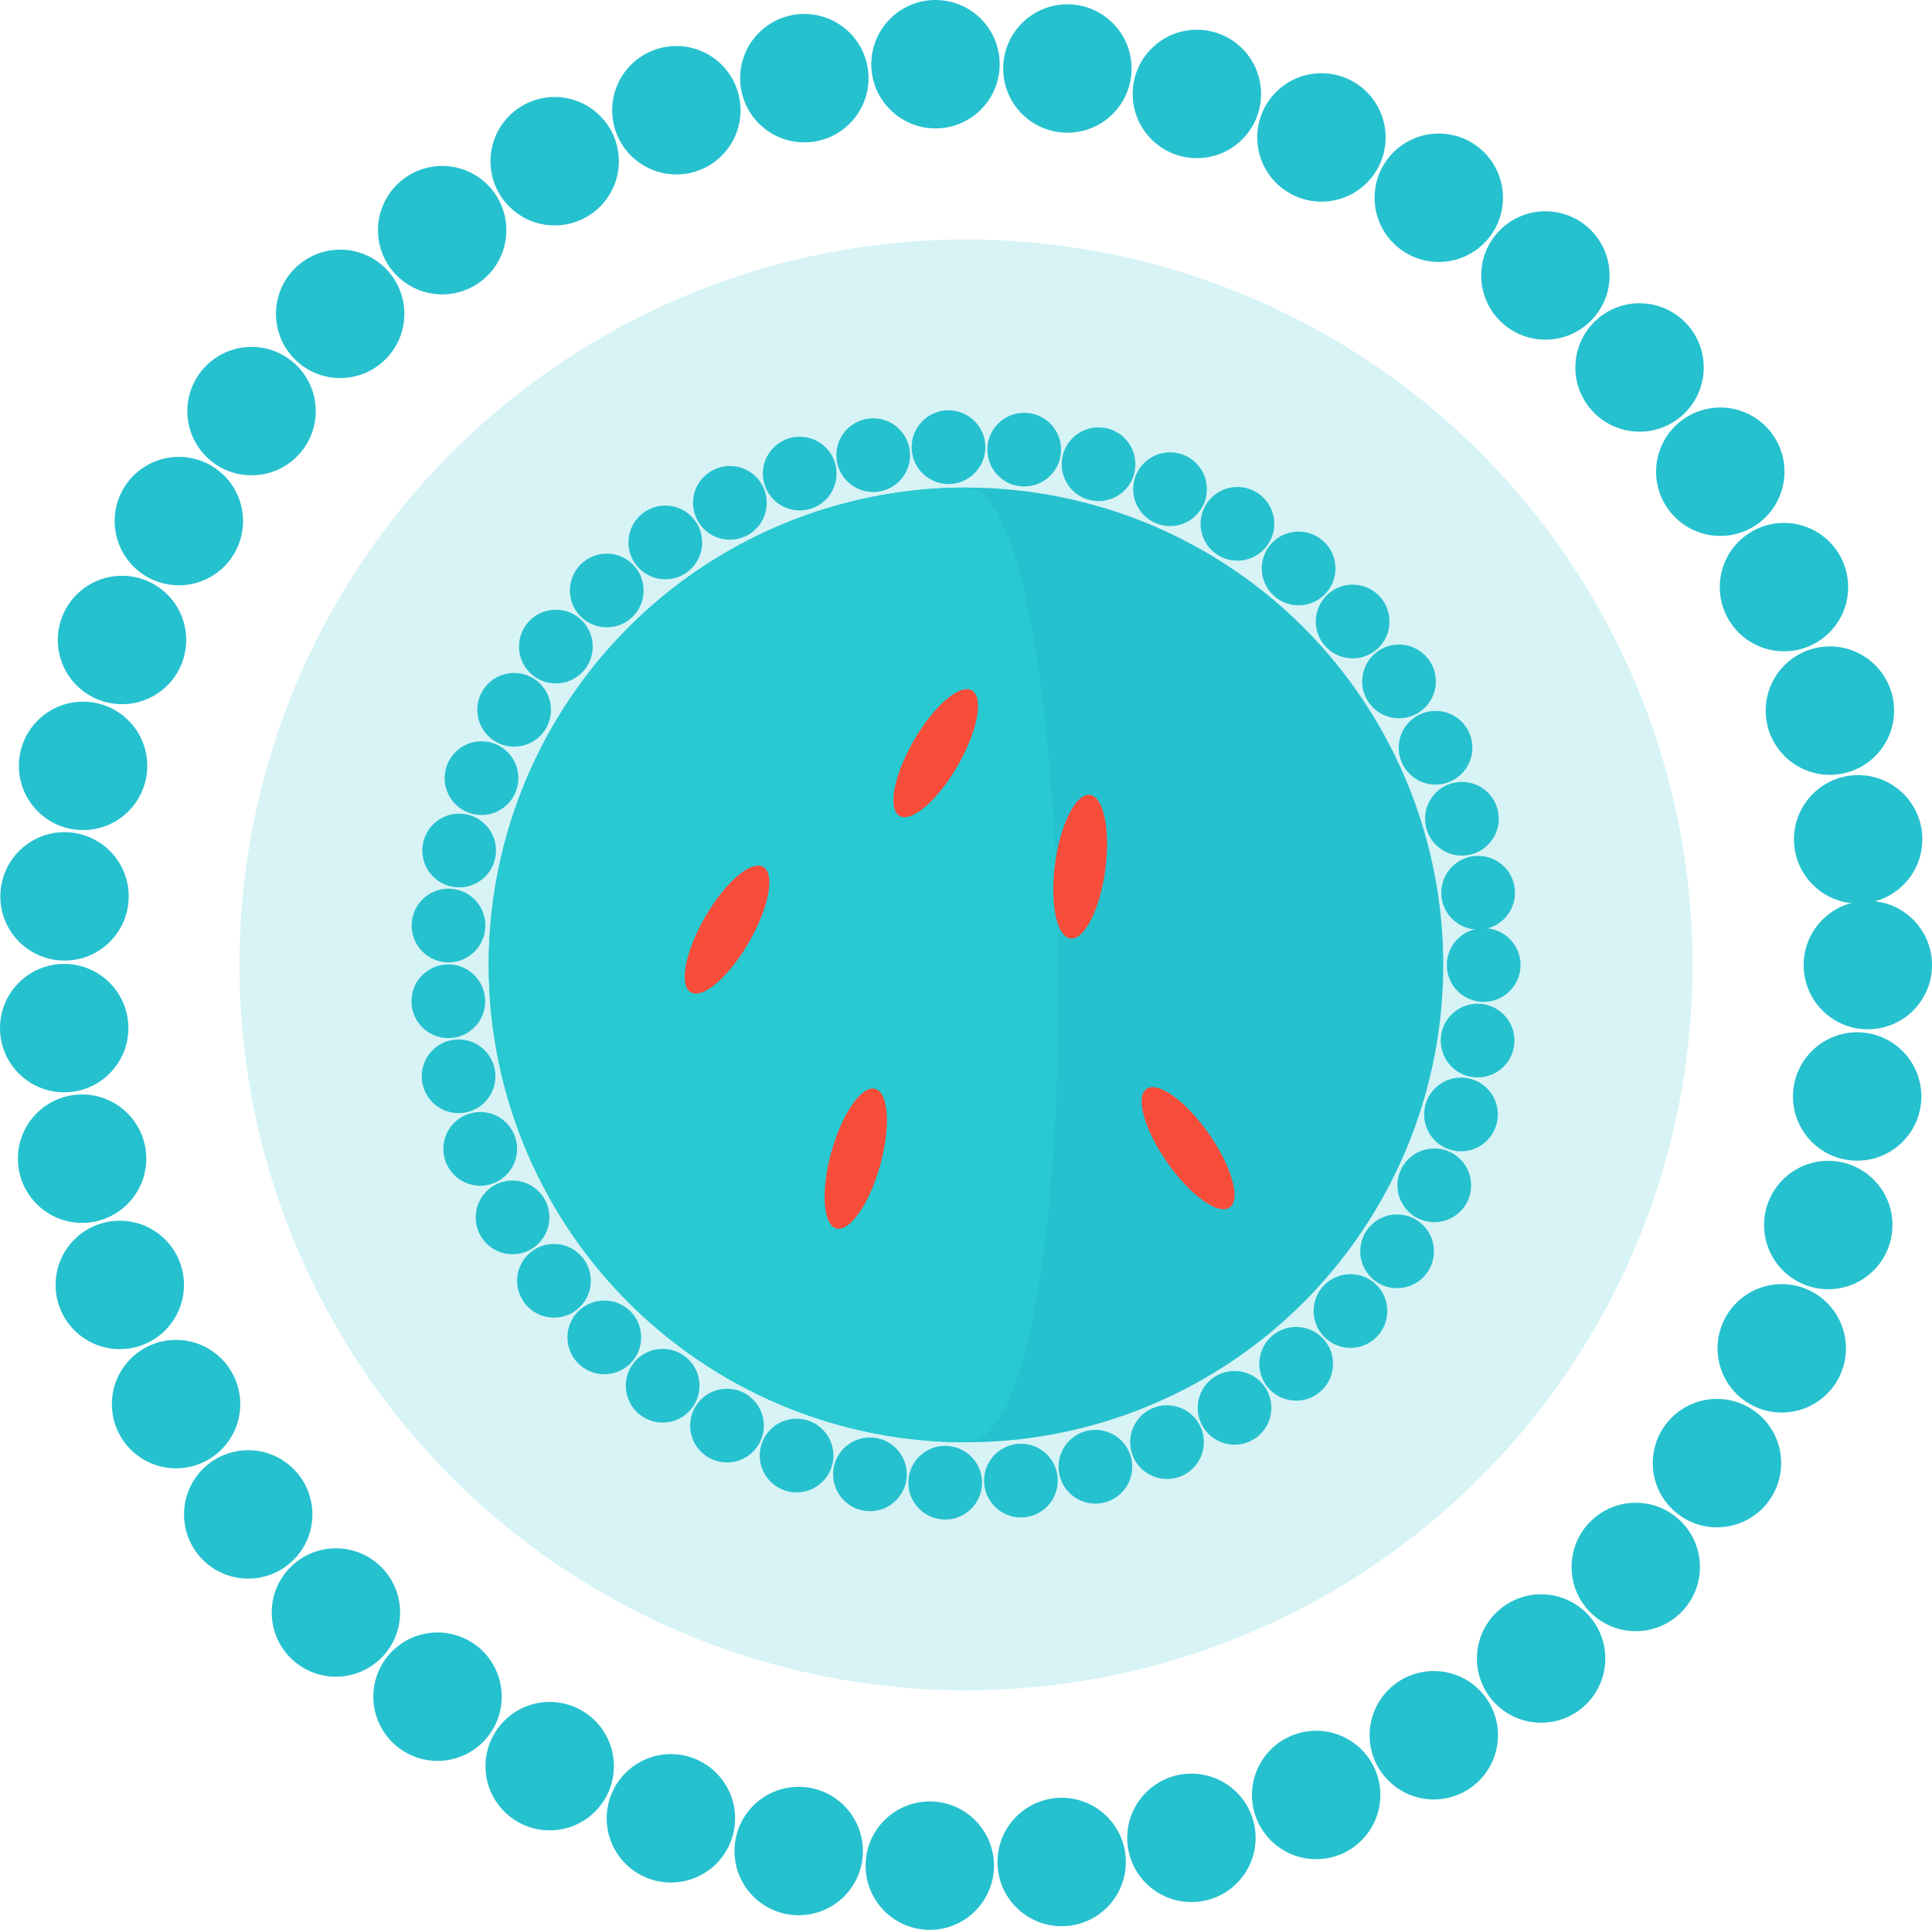 <svg id="Group_286" data-name="Group 286" xmlns="http://www.w3.org/2000/svg" width="89.325" height="89.21" viewBox="0 0 89.325 89.21">
  <ellipse id="Ellipse_7" data-name="Ellipse 7" cx="33.59" cy="33.533" rx="33.59" ry="33.533" transform="translate(11.072 11.072)" fill="#26c1cf" opacity="0.18"/>
  <g id="Group_241" data-name="Group 241" transform="translate(0 0)">
    <g id="Group_198" data-name="Group 198" transform="translate(82.943 35.831)">
      <circle id="Ellipse_8" data-name="Ellipse 8" cx="2.968" cy="2.968" r="2.968" fill="#26c1cf"/>
    </g>
    <g id="Group_199" data-name="Group 199" transform="translate(81.636 29.882)">
      <circle id="Ellipse_9" data-name="Ellipse 9" cx="2.968" cy="2.968" r="2.968" fill="#26c1cf"/>
    </g>
    <g id="Group_200" data-name="Group 200" transform="translate(79.513 24.172)">
      <circle id="Ellipse_10" data-name="Ellipse 10" cx="2.968" cy="2.968" r="2.968" fill="#26c1cf"/>
    </g>
    <g id="Group_201" data-name="Group 201" transform="translate(76.569 18.838)">
      <circle id="Ellipse_11" data-name="Ellipse 11" cx="2.968" cy="2.968" r="2.968" fill="#26c1cf"/>
    </g>
    <g id="Group_202" data-name="Group 202" transform="translate(72.836 14.019)">
      <circle id="Ellipse_12" data-name="Ellipse 12" cx="2.968" cy="2.968" r="2.968" fill="#26c1cf"/>
    </g>
    <g id="Group_203" data-name="Group 203" transform="translate(68.482 9.766)">
      <circle id="Ellipse_13" data-name="Ellipse 13" cx="2.968" cy="2.968" r="2.968" fill="#26c1cf"/>
    </g>
    <g id="Group_204" data-name="Group 204" transform="translate(63.553 6.173)">
      <circle id="Ellipse_14" data-name="Ellipse 14" cx="2.968" cy="2.968" r="2.968" fill="#26c1cf"/>
    </g>
    <g id="Group_205" data-name="Group 205" transform="translate(58.128 3.385)">
      <circle id="Ellipse_15" data-name="Ellipse 15" cx="2.968" cy="2.968" r="2.968" fill="#26c1cf"/>
    </g>
    <g id="Group_206" data-name="Group 206" transform="translate(52.369 1.375)">
      <circle id="Ellipse_16" data-name="Ellipse 16" cx="2.968" cy="2.968" r="2.968" fill="#26c1cf"/>
    </g>
    <g id="Group_207" data-name="Group 207" transform="translate(46.382 0.199)">
      <circle id="Ellipse_17" data-name="Ellipse 17" cx="2.968" cy="2.968" r="2.968" fill="#26c1cf"/>
    </g>
    <g id="Group_208" data-name="Group 208" transform="translate(40.284 0)">
      <circle id="Ellipse_18" data-name="Ellipse 18" cx="2.968" cy="2.968" r="2.968" fill="#26c1cf"/>
    </g>
    <g id="Group_209" data-name="Group 209" transform="translate(34.22 0.645)">
      <circle id="Ellipse_19" data-name="Ellipse 19" cx="2.968" cy="2.968" r="2.968" fill="#26c1cf"/>
    </g>
    <g id="Group_210" data-name="Group 210" transform="translate(28.303 2.128)">
      <circle id="Ellipse_20" data-name="Ellipse 20" cx="2.968" cy="2.968" r="2.968" fill="#26c1cf"/>
    </g>
    <g id="Group_211" data-name="Group 211" transform="translate(22.677 4.484)">
      <circle id="Ellipse_21" data-name="Ellipse 21" cx="2.968" cy="2.968" r="2.968" fill="#26c1cf"/>
    </g>
    <g id="Group_212" data-name="Group 212" transform="translate(17.476 7.672)">
      <circle id="Ellipse_22" data-name="Ellipse 22" cx="2.968" cy="2.968" r="2.968" fill="#26c1cf"/>
    </g>
    <g id="Group_213" data-name="Group 213" transform="translate(12.76 11.54)">
      <circle id="Ellipse_23" data-name="Ellipse 23" cx="2.968" cy="2.968" r="2.968" fill="#26c1cf"/>
    </g>
    <g id="Group_214" data-name="Group 214" transform="translate(8.662 16.036)">
      <circle id="Ellipse_24" data-name="Ellipse 24" cx="2.968" cy="2.968" r="2.968" fill="#26c1cf"/>
    </g>
    <g id="Group_215" data-name="Group 215" transform="translate(5.301 21.12)">
      <circle id="Ellipse_25" data-name="Ellipse 25" cx="2.968" cy="2.968" r="2.968" fill="#26c1cf"/>
    </g>
    <g id="Group_216" data-name="Group 216" transform="translate(2.673 26.616)">
      <circle id="Ellipse_26" data-name="Ellipse 26" cx="2.968" cy="2.968" r="2.968" fill="#26c1cf"/>
    </g>
    <g id="Group_217" data-name="Group 217" transform="translate(0.873 32.436)">
      <circle id="Ellipse_27" data-name="Ellipse 27" cx="2.968" cy="2.968" r="2.968" fill="#26c1cf"/>
    </g>
    <g id="Group_218" data-name="Group 218" transform="translate(0.015 38.468)">
      <circle id="Ellipse_28" data-name="Ellipse 28" cx="2.968" cy="2.968" r="2.968" fill="#26c1cf"/>
    </g>
    <g id="Group_219" data-name="Group 219" transform="translate(0 44.558)">
      <circle id="Ellipse_29" data-name="Ellipse 29" cx="2.968" cy="2.968" r="2.968" fill="#26c1cf"/>
    </g>
    <g id="Group_220" data-name="Group 220" transform="translate(0.827 50.593)">
      <circle id="Ellipse_30" data-name="Ellipse 30" cx="2.968" cy="2.968" r="2.968" fill="#26c1cf"/>
    </g>
    <g id="Group_221" data-name="Group 221" transform="translate(2.57 56.43)">
      <circle id="Ellipse_31" data-name="Ellipse 31" cx="2.968" cy="2.968" r="2.968" fill="#26c1cf"/>
    </g>
    <g id="Group_222" data-name="Group 222" transform="translate(5.172 61.94)">
      <circle id="Ellipse_32" data-name="Ellipse 32" cx="2.968" cy="2.968" r="2.968" fill="#26c1cf"/>
    </g>
    <g id="Group_223" data-name="Group 223" transform="translate(8.508 67.039)">
      <circle id="Ellipse_33" data-name="Ellipse 33" cx="2.968" cy="2.968" r="2.968" fill="#26c1cf"/>
    </g>
    <g id="Group_224" data-name="Group 224" transform="translate(12.563 71.573)">
      <circle id="Ellipse_34" data-name="Ellipse 34" cx="2.968" cy="2.968" r="2.968" fill="#26c1cf"/>
    </g>
    <g id="Group_225" data-name="Group 225" transform="translate(17.261 75.464)">
      <circle id="Ellipse_35" data-name="Ellipse 35" cx="2.968" cy="2.968" r="2.968" fill="#26c1cf"/>
    </g>
    <g id="Group_226" data-name="Group 226" transform="translate(22.447 78.676)">
      <circle id="Ellipse_36" data-name="Ellipse 36" cx="2.968" cy="2.968" r="2.968" fill="#26c1cf"/>
    </g>
    <g id="Group_227" data-name="Group 227" transform="translate(28.05 81.087)">
      <circle id="Ellipse_37" data-name="Ellipse 37" cx="2.968" cy="2.968" r="2.968" fill="#26c1cf"/>
    </g>
    <g id="Group_228" data-name="Group 228" transform="translate(33.959 82.6)">
      <circle id="Ellipse_38" data-name="Ellipse 38" cx="2.968" cy="2.968" r="2.968" fill="#26c1cf"/>
    </g>
    <g id="Group_229" data-name="Group 229" transform="translate(40.02 83.275)">
      <circle id="Ellipse_39" data-name="Ellipse 39" cx="2.968" cy="2.968" r="2.968" fill="#26c1cf"/>
    </g>
    <g id="Group_230" data-name="Group 230" transform="translate(46.118 83.106)">
      <circle id="Ellipse_40" data-name="Ellipse 40" cx="2.968" cy="2.968" r="2.968" fill="#26c1cf"/>
    </g>
    <g id="Group_231" data-name="Group 231" transform="translate(52.116 81.99)">
      <circle id="Ellipse_41" data-name="Ellipse 41" cx="2.968" cy="2.968" r="2.968" fill="#26c1cf"/>
    </g>
    <g id="Group_232" data-name="Group 232" transform="translate(57.884 80.008)">
      <circle id="Ellipse_42" data-name="Ellipse 42" cx="2.968" cy="2.968" r="2.968" fill="#26c1cf"/>
    </g>
    <g id="Group_233" data-name="Group 233" transform="translate(63.323 77.246)">
      <circle id="Ellipse_43" data-name="Ellipse 43" cx="2.968" cy="2.968" r="2.968" fill="#26c1cf"/>
    </g>
    <g id="Group_234" data-name="Group 234" transform="translate(68.285 73.7)">
      <circle id="Ellipse_44" data-name="Ellipse 44" cx="2.968" cy="2.968" r="2.968" fill="#26c1cf"/>
    </g>
    <g id="Group_235" data-name="Group 235" transform="translate(72.66 69.468)">
      <circle id="Ellipse_45" data-name="Ellipse 45" cx="2.968" cy="2.968" r="2.968" fill="#26c1cf"/>
    </g>
    <g id="Group_236" data-name="Group 236" transform="translate(76.415 64.667)">
      <circle id="Ellipse_46" data-name="Ellipse 46" cx="2.968" cy="2.968" r="2.968" fill="#26c1cf"/>
    </g>
    <g id="Group_237" data-name="Group 237" transform="translate(79.41 59.361)">
      <circle id="Ellipse_47" data-name="Ellipse 47" cx="2.968" cy="2.968" r="2.968" fill="#26c1cf"/>
    </g>
    <g id="Group_238" data-name="Group 238" transform="translate(81.561 53.661)">
      <circle id="Ellipse_48" data-name="Ellipse 48" cx="2.968" cy="2.968" r="2.968" fill="#26c1cf"/>
    </g>
    <g id="Group_239" data-name="Group 239" transform="translate(82.897 47.719)">
      <circle id="Ellipse_49" data-name="Ellipse 49" cx="2.968" cy="2.968" r="2.968" fill="#26c1cf"/>
    </g>
    <g id="Group_240" data-name="Group 240" transform="translate(83.39 41.645)">
      <circle id="Ellipse_50" data-name="Ellipse 50" cx="2.968" cy="2.968" r="2.968" fill="#26c1cf"/>
    </g>
  </g>
  <g id="Group_285" data-name="Group 285" transform="translate(19.024 18.967)">
    <g id="Group_242" data-name="Group 242" transform="translate(47.613 20.597)">
      <circle id="Ellipse_51" data-name="Ellipse 51" cx="1.704" cy="1.704" r="1.704" transform="translate(0)" fill="#26c1cf"/>
    </g>
    <g id="Group_243" data-name="Group 243" transform="translate(46.863 17.177)">
      <circle id="Ellipse_52" data-name="Ellipse 52" cx="1.704" cy="1.704" r="1.704" fill="#26c1cf"/>
    </g>
    <g id="Group_244" data-name="Group 244" transform="translate(45.644 13.895)">
      <circle id="Ellipse_53" data-name="Ellipse 53" cx="1.704" cy="1.704" r="1.704" transform="translate(0)" fill="#26c1cf"/>
    </g>
    <g id="Group_245" data-name="Group 245" transform="translate(43.954 10.829)">
      <circle id="Ellipse_54" data-name="Ellipse 54" cx="1.704" cy="1.704" r="1.704" transform="translate(0)" fill="#26c1cf"/>
    </g>
    <g id="Group_246" data-name="Group 246" transform="translate(41.811 8.059)">
      <circle id="Ellipse_55" data-name="Ellipse 55" cx="1.704" cy="1.704" r="1.704" transform="translate(0)" fill="#26c1cf"/>
    </g>
    <g id="Group_247" data-name="Group 247" transform="translate(39.312 5.606)">
      <circle id="Ellipse_56" data-name="Ellipse 56" cx="1.704" cy="1.704" r="1.704" fill="#26c1cf"/>
    </g>
    <g id="Group_248" data-name="Group 248" transform="translate(36.483 3.544)">
      <circle id="Ellipse_57" data-name="Ellipse 57" cx="1.704" cy="1.704" r="1.704" transform="translate(0)" fill="#26c1cf"/>
    </g>
    <g id="Group_249" data-name="Group 249" transform="translate(33.368 1.943)">
      <circle id="Ellipse_58" data-name="Ellipse 58" cx="1.704" cy="1.704" r="1.704" fill="#26c1cf"/>
    </g>
    <g id="Group_250" data-name="Group 250" transform="translate(30.062 0.789)">
      <circle id="Ellipse_59" data-name="Ellipse 59" cx="1.704" cy="1.704" r="1.704" fill="#26c1cf"/>
    </g>
    <g id="Group_251" data-name="Group 251" transform="translate(26.626 0.114)">
      <circle id="Ellipse_60" data-name="Ellipse 60" cx="1.704" cy="1.704" r="1.704" fill="#26c1cf"/>
    </g>
    <g id="Group_252" data-name="Group 252" transform="translate(23.125)">
      <circle id="Ellipse_61" data-name="Ellipse 61" cx="1.704" cy="1.704" r="1.704" fill="#26c1cf"/>
    </g>
    <g id="Group_253" data-name="Group 253" transform="translate(19.644 0.37)">
      <circle id="Ellipse_62" data-name="Ellipse 62" cx="1.704" cy="1.704" r="1.704" fill="#26c1cf"/>
    </g>
    <g id="Group_254" data-name="Group 254" transform="translate(16.247 1.221)">
      <circle id="Ellipse_63" data-name="Ellipse 63" cx="1.704" cy="1.704" r="1.704" fill="#26c1cf"/>
    </g>
    <g id="Group_255" data-name="Group 255" transform="translate(13.018 2.574)">
      <circle id="Ellipse_64" data-name="Ellipse 64" cx="1.704" cy="1.704" r="1.704" fill="#26c1cf"/>
    </g>
    <g id="Group_256" data-name="Group 256" transform="translate(10.032 4.404)">
      <circle id="Ellipse_65" data-name="Ellipse 65" cx="1.704" cy="1.704" r="1.704" fill="#26c1cf"/>
    </g>
    <g id="Group_257" data-name="Group 257" transform="translate(7.325 6.625)">
      <circle id="Ellipse_66" data-name="Ellipse 66" cx="1.704" cy="1.704" r="1.704" fill="#26c1cf"/>
    </g>
    <g id="Group_258" data-name="Group 258" transform="translate(4.972 9.218)">
      <circle id="Ellipse_67" data-name="Ellipse 67" cx="1.704" cy="1.704" r="1.704" fill="#26c1cf"/>
    </g>
    <g id="Group_259" data-name="Group 259" transform="translate(3.043 12.141)">
      <circle id="Ellipse_68" data-name="Ellipse 68" cx="1.704" cy="1.704" r="1.704" fill="#26c1cf"/>
    </g>
    <g id="Group_260" data-name="Group 260" transform="translate(1.534 15.3)">
      <circle id="Ellipse_69" data-name="Ellipse 69" cx="1.704" cy="1.704" r="1.704" fill="#26c1cf"/>
    </g>
    <g id="Group_261" data-name="Group 261" transform="translate(0.501 18.646)">
      <circle id="Ellipse_70" data-name="Ellipse 70" cx="1.704" cy="1.704" r="1.704" fill="#26c1cf"/>
    </g>
    <g id="Group_262" data-name="Group 262" transform="translate(0.009 22.113)">
      <circle id="Ellipse_71" data-name="Ellipse 71" cx="1.704" cy="1.704" r="1.704" fill="#26c1cf"/>
    </g>
    <g id="Group_263" data-name="Group 263" transform="translate(0 25.614)">
      <circle id="Ellipse_72" data-name="Ellipse 72" cx="1.704" cy="1.704" r="1.704" fill="#26c1cf"/>
    </g>
    <g id="Group_264" data-name="Group 264" transform="translate(0.475 29.083)">
      <circle id="Ellipse_73" data-name="Ellipse 73" cx="1.704" cy="1.704" r="1.704" fill="#26c1cf"/>
    </g>
    <g id="Group_265" data-name="Group 265" transform="translate(1.475 32.438)">
      <circle id="Ellipse_74" data-name="Ellipse 74" cx="1.704" cy="1.704" r="1.704" fill="#26c1cf"/>
    </g>
    <g id="Group_266" data-name="Group 266" transform="translate(2.969 35.605)">
      <circle id="Ellipse_75" data-name="Ellipse 75" cx="1.704" cy="1.704" r="1.704" fill="#26c1cf"/>
    </g>
    <g id="Group_267" data-name="Group 267" transform="translate(4.884 38.537)">
      <circle id="Ellipse_76" data-name="Ellipse 76" cx="1.704" cy="1.704" r="1.704" fill="#26c1cf"/>
    </g>
    <g id="Group_268" data-name="Group 268" transform="translate(7.212 41.152)">
      <circle id="Ellipse_77" data-name="Ellipse 77" cx="1.704" cy="1.704" r="1.704" fill="#26c1cf"/>
    </g>
    <g id="Group_269" data-name="Group 269" transform="translate(9.909 43.386)">
      <circle id="Ellipse_78" data-name="Ellipse 78" cx="1.704" cy="1.704" r="1.704" transform="translate(0 0)" fill="#26c1cf"/>
    </g>
    <g id="Group_270" data-name="Group 270" transform="translate(12.885 45.23)">
      <circle id="Ellipse_79" data-name="Ellipse 79" cx="1.704" cy="1.704" r="1.704" fill="#26c1cf"/>
    </g>
    <g id="Group_271" data-name="Group 271" transform="translate(16.102 46.614)">
      <circle id="Ellipse_80" data-name="Ellipse 80" cx="1.704" cy="1.704" r="1.704" transform="translate(0 0)" fill="#26c1cf"/>
    </g>
    <g id="Group_272" data-name="Group 272" transform="translate(19.494 47.482)">
      <circle id="Ellipse_81" data-name="Ellipse 81" cx="1.704" cy="1.704" r="1.704" fill="#26c1cf"/>
    </g>
    <g id="Group_273" data-name="Group 273" transform="translate(22.973 47.869)">
      <circle id="Ellipse_82" data-name="Ellipse 82" cx="1.704" cy="1.704" r="1.704" transform="translate(0 0)" fill="#26c1cf"/>
    </g>
    <g id="Group_274" data-name="Group 274" transform="translate(26.474 47.773)">
      <circle id="Ellipse_83" data-name="Ellipse 83" cx="1.704" cy="1.704" r="1.704" transform="translate(0 0)" fill="#26c1cf"/>
    </g>
    <g id="Group_275" data-name="Group 275" transform="translate(29.917 47.132)">
      <circle id="Ellipse_84" data-name="Ellipse 84" cx="1.704" cy="1.704" r="1.704" fill="#26c1cf"/>
    </g>
    <g id="Group_276" data-name="Group 276" transform="translate(33.228 45.994)">
      <circle id="Ellipse_85" data-name="Ellipse 85" cx="1.704" cy="1.704" r="1.704" transform="translate(0 0)" fill="#26c1cf"/>
    </g>
    <g id="Group_277" data-name="Group 277" transform="translate(36.35 44.409)">
      <circle id="Ellipse_86" data-name="Ellipse 86" cx="1.704" cy="1.704" r="1.704" transform="translate(0)" fill="#26c1cf"/>
    </g>
    <g id="Group_278" data-name="Group 278" transform="translate(39.199 42.373)">
      <circle id="Ellipse_87" data-name="Ellipse 87" cx="1.704" cy="1.704" r="1.704" transform="translate(0)" fill="#26c1cf"/>
    </g>
    <g id="Group_279" data-name="Group 279" transform="translate(41.71 39.933)">
      <circle id="Ellipse_88" data-name="Ellipse 88" cx="1.704" cy="1.704" r="1.704" transform="translate(0)" fill="#26c1cf"/>
    </g>
    <g id="Group_280" data-name="Group 280" transform="translate(43.866 37.173)">
      <circle id="Ellipse_89" data-name="Ellipse 89" cx="1.704" cy="1.704" r="1.704" fill="#26c1cf"/>
    </g>
    <g id="Group_281" data-name="Group 281" transform="translate(45.585 34.123)">
      <circle id="Ellipse_90" data-name="Ellipse 90" cx="1.704" cy="1.704" r="1.704" transform="translate(0)" fill="#26c1cf"/>
    </g>
    <g id="Group_282" data-name="Group 282" transform="translate(46.82 30.847)">
      <circle id="Ellipse_91" data-name="Ellipse 91" cx="1.704" cy="1.704" r="1.704" transform="translate(0)" fill="#26c1cf"/>
    </g>
    <g id="Group_283" data-name="Group 283" transform="translate(47.587 27.431)">
      <circle id="Ellipse_92" data-name="Ellipse 92" cx="1.704" cy="1.704" r="1.704" transform="translate(0)" fill="#26c1cf"/>
    </g>
    <g id="Group_284" data-name="Group 284" transform="translate(47.869 23.939)">
      <circle id="Ellipse_93" data-name="Ellipse 93" cx="1.704" cy="1.704" r="1.704" transform="translate(0)" fill="#26c1cf"/>
    </g>
  </g>
  <circle id="Ellipse_94" data-name="Ellipse 94" cx="22.066" cy="22.066" r="22.066" transform="translate(22.596 22.539)" fill="#26c1cf"/>
  <path id="Path_203" data-name="Path 203" d="M1286.892,1308.955a22.066,22.066,0,1,1,0-44.133C1292.22,1264.756,1292.956,1308.9,1286.892,1308.955Z" transform="translate(-1242.23 -1242.283)" fill="#28c9d1"/>
  <ellipse id="Ellipse_95" data-name="Ellipse 95" cx="3.348" cy="1.169" rx="3.348" ry="1.169" transform="translate(40.576 37.131) rotate(-60)" fill="#f84d3a"/>
  <ellipse id="Ellipse_96" data-name="Ellipse 96" cx="3.348" cy="1.169" rx="3.348" ry="1.169" transform="translate(48.33 43.224) rotate(-82.225)" fill="#f84d3a"/>
  <ellipse id="Ellipse_97" data-name="Ellipse 97" cx="3.348" cy="1.169" rx="3.348" ry="1.169" transform="translate(30.927 45.288) rotate(-60)" fill="#f84d3a"/>
  <ellipse id="Ellipse_98" data-name="Ellipse 98" cx="3.348" cy="1.169" rx="3.348" ry="1.169" transform="translate(37.54 56.471) rotate(-74.418)" fill="#f84d3a"/>
  <ellipse id="Ellipse_99" data-name="Ellipse 99" cx="1.169" cy="3.348" rx="1.169" ry="3.348" transform="translate(52.051 51.008) rotate(-35.045)" fill="#f84d3a"/>
</svg>
